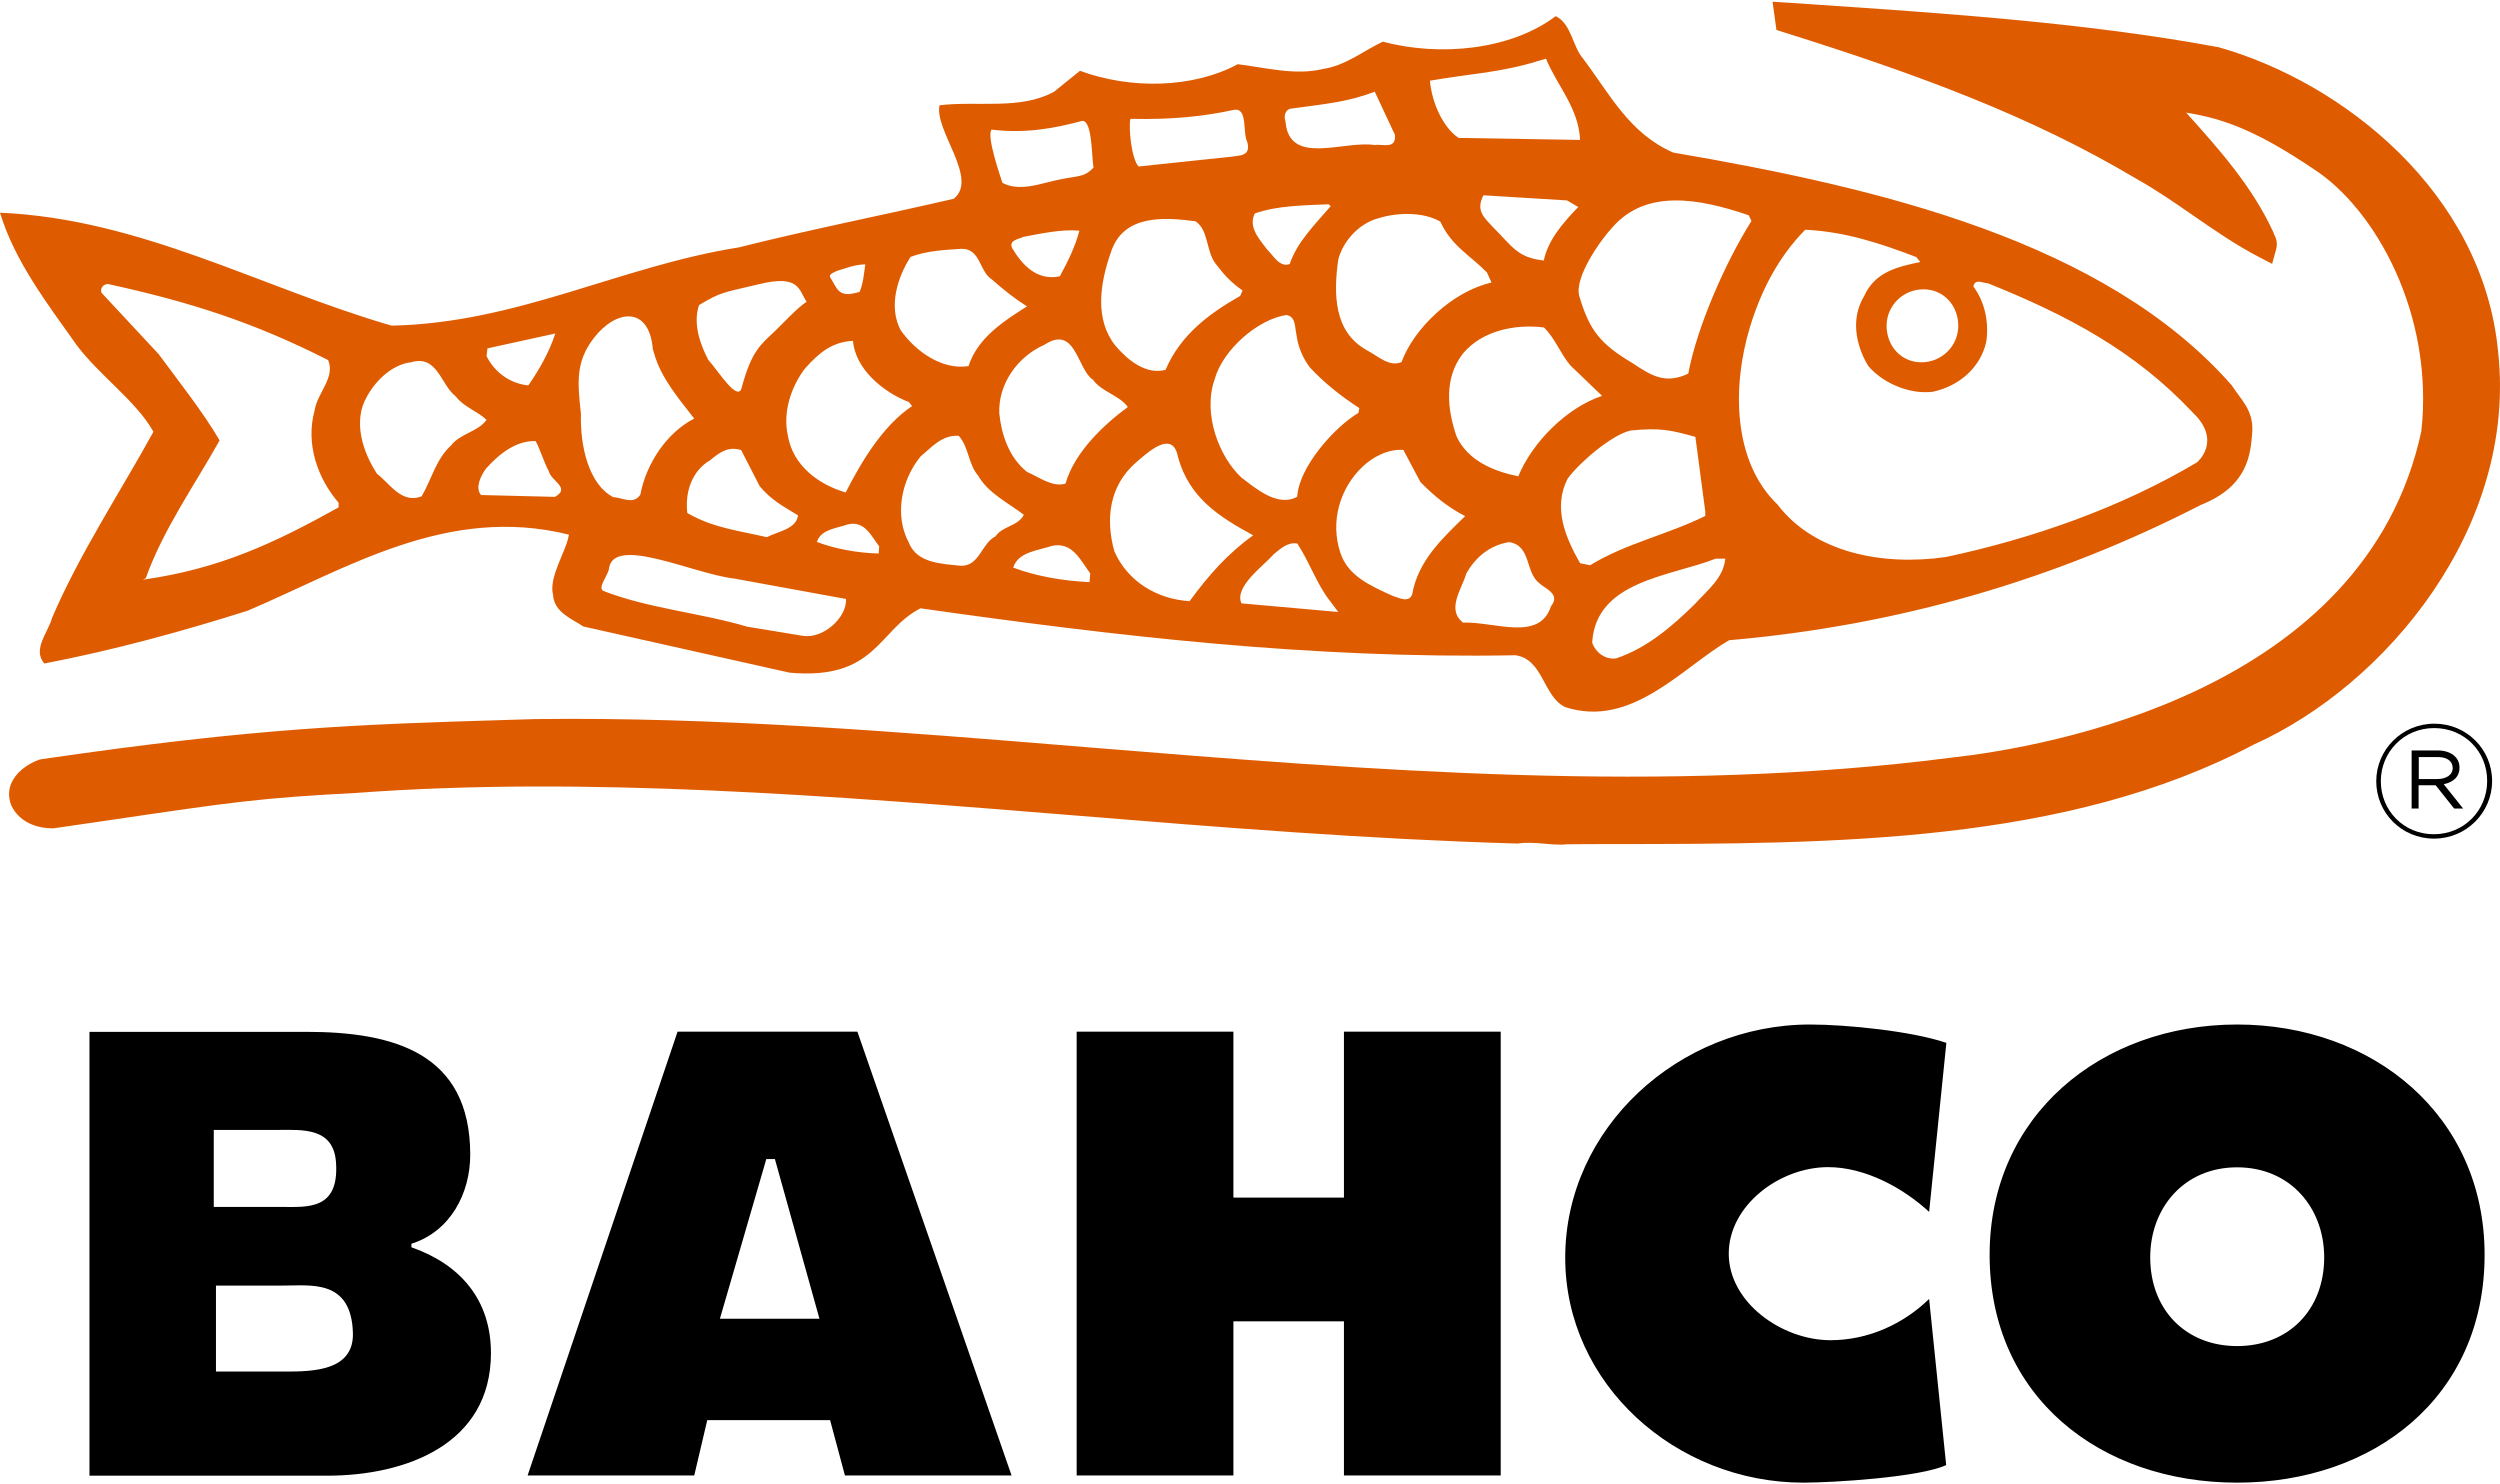 <?xml version="1.0" encoding="UTF-8"?>
<!DOCTYPE svg PUBLIC "-//W3C//DTD SVG 1.1//EN" "http://www.w3.org/Graphics/SVG/1.1/DTD/svg11.dtd">
<!-- Creator: CorelDRAW X7 -->
<svg xmlns="http://www.w3.org/2000/svg" xml:space="preserve" width="160px" height="95px" version="1.1" style="shape-rendering:geometricPrecision; text-rendering:geometricPrecision; image-rendering:optimizeQuality; fill-rule:evenodd; clip-rule:evenodd"
viewBox="0 0 160001 94780"
 xmlns:xlink="http://www.w3.org/1999/xlink">
 <defs>
  <style type="text/css">
   <![CDATA[
    .fil0 {fill:black}
    .fil1 {fill:#DF5B00}
   ]]>
  </style>
 </defs>
 <g id="Layer_x0020_1">
  <path class="fil0" d="M159015 80196c0,-8929 -7145,-14737 -15839,-14737 -8694,0 -15839,5808 -15839,14737 0,9117 7099,14584 15839,14584 8741,0 15839,-5467 15839,-14584zm-10266 164l0 0c0,3368 -2287,5679 -5573,5679 -3273,0 -5561,-2311 -5561,-5679 0,-3132 2135,-5761 5561,-5761 3438,0 5573,2629 5573,5761zm-118654 -6570c0,-6547 -4951,-7862 -10501,-7862l-13868 0 0 28406 15218 0c5009,0 10477,-1994 10477,-7849 0,-3414 -1971,-5679 -5092,-6770l0 -223c2510,-797 3766,-3238 3766,-5702zm-8588 527l0 0c199,3052 -1866,2817 -3520,2817l-4306 0 0 -4928 4059 0c1654,-12 3626,-164 3767,2111zm1079 10865l0 0c82,2453 -2569,2488 -4341,2488l-4423 0 0 -5503 4270 0c1736,12 4388,-458 4494,3015zm101982 -18549c-2206,-751 -6371,-1174 -8730,-1174 -8389,0 -15663,6630 -15663,14925 0,8096 7087,14396 15241,14396 1866,0 7474,-340 9140,-1126l-1091 -10631c-1666,1620 -3919,2640 -6312,2640 -3110,0 -6512,-2416 -6512,-5538 0,-3086 3250,-5538 6359,-5538 2358,0 4787,1314 6465,2864l1103 -10818zm-55661 27689l10032 0 0 -9867 7074 0 0 9867 10033 0 0 -28405 -10033 0 0 10618 -7074 0 0 -10618 -10032 0 0 28405zm-4165 0l-9868 -28405 -11509 0 -9598 28405 10665 0 833 -3543 7862 0 950 3543 10665 0zm-12296 -10031l0 0 -6372 0 2970 -10219 551 0 2851 10219z"/>
  <path class="fil1" d="M144150 27477c59,-1361 -740,-2018 -1314,-2922 -8096,-9222 -22574,-12648 -35750,-14901 -2816,-1231 -4048,-3731 -5772,-6018 -670,-763 -740,-2230 -1749,-2711 -2875,2170 -7415,2605 -11064,1631 -1302,622 -2394,1537 -3837,1749 -1783,433 -3695,-95 -5444,-306 -2933,1572 -6934,1596 -10102,422l-1654 1338c-2158,1186 -4892,575 -7333,868 -352,1596 2534,4717 903,5985 -4540,1056 -9222,1971 -13738,3109 -7627,1208 -14174,4845 -22235,5010 -8353,-2418 -15992,-6829 -25061,-7229 951,3134 3039,5832 4905,8473 1454,1946 3836,3601 4915,5549 -2193,3978 -4727,7802 -6488,11909 -223,892 -1291,2018 -492,2921 4458,-857 8776,-2041 13011,-3379 6407,-2733 12789,-6793 20557,-4869 -142,1044 -1315,2699 -1010,3872 71,1115 1232,1526 1936,2007l13200 2956c5549,493 5643,-2722 8377,-4119 12390,1761 24991,3251 38084,3004 1796,270 1749,2628 3180,3320 4248,1374 7462,-2522 10489,-4282 10853,-938 20920,-3895 30189,-8659 3015,-1196 3191,-3214 3297,-4728zm-122468 4880l0 0c-4177,2324 -7649,3943 -12542,4635l188 -93c1102,-3098 3120,-5949 4728,-8824 -1056,-1806 -2616,-3777 -3907,-5526l-3649 -3919c-117,-281 117,-563 411,-563 5314,1162 9350,2464 14091,4869 469,1126 -693,2089 -868,3227 -587,2136 187,4330 1536,5902l0 292 12 0zm9457 -5596l0 0c-516,751 -1701,880 -2264,1631 -974,880 -1233,2136 -1890,3262 -1290,516 -2076,-869 -2850,-1432 -904,-1372 -1573,-3367 -658,-4939 575,-1068 1655,-2077 2828,-2206 1701,-504 1889,1431 2863,2182 528,693 1385,939 1971,1502zm4400 -5526l0 0c-387,1197 -1033,2322 -1725,3320 -1243,-117 -2217,-927 -2675,-1877l59 -493c1501,-328 2909,-633 4341,-950zm-24 10454l0 0 -4728 -117c-375,-434 -59,-1186 317,-1690 844,-950 1959,-1819 3179,-1760 329,622 505,1302 846,1936 140,622 1419,1056 386,1631zm66385 9328l0 0c234,-3978 5033,-4236 7908,-5374l610 0c-117,1255 -1161,2030 -1960,2922 -1454,1420 -3038,2791 -5021,3461 -727,105 -1350,-423 -1537,-1009zm-1572 -10490l0 0c716,-997 2828,-2827 4047,-3086 1890,-187 2582,-23 4131,411l633 4776 0 281c-2405,1197 -5104,1760 -7368,3156l-646 -129c-915,-1619 -1760,-3532 -797,-5409zm-3156 -152l0 0c-1549,-317 -3227,-986 -3954,-2558 -599,-1748 -810,-3742 422,-5315 1220,-1443 3309,-1889 5174,-1654 716,692 1056,1689 1701,2440l2018 1937c-2253,750 -4458,2956 -5361,5150zm1630 -13810l0 0c-1712,-199 -1994,-892 -3238,-2123 -481,-551 -1173,-1021 -622,-2054l5350 329 716 422c-1020,1056 -1924,2112 -2206,3426zm-4962 20041l0 0c574,-1033 1490,-1819 2733,-2019 1444,200 1021,1948 1959,2640 352,340 1374,680 729,1466 -729,2289 -3638,963 -5621,1045 -1091,-833 -82,-2148 200,-3132zm-8061 -1350l0 0c-657,-1995 -24,-4130 1431,-5503 669,-634 1643,-1138 2605,-1068l1092 2054c844,868 1759,1618 2862,2182 -1396,1373 -3015,2827 -3391,5022 -223,563 -903,187 -1278,70 -1373,-633 -2828,-1244 -3321,-2757zm1161 -8941l0 0c-1490,880 -3801,3426 -3918,5362 -1232,705 -2675,-539 -3579,-1232 -1419,-1314 -2487,-4083 -1701,-6289 516,-1877 2769,-3848 4600,-4106 962,200 140,1514 1477,3344 986,1056 2031,1865 3180,2616l-59 305zm-5420 9047l0 0c399,-329 903,-810 1514,-681 809,1255 1232,2558 2041,3614l575 762 -6195 -551c-493,-1056 1431,-2417 2065,-3144zm-8835 -5855l0 0c716,-611 2382,-2206 2710,-352 728,2604 2617,3801 4811,4998 -1607,1138 -2851,2546 -4071,4212 -2077,-129 -3954,-1244 -4811,-3179 -586,-2066 -328,-4201 1361,-5679zm-7838 6710l0 0c317,-1008 1549,-1079 2453,-1384 1361,-316 1888,998 2475,1748l-46 564c-1632,-71 -3391,-364 -4882,-928zm-5924 -7121l0 0c692,-563 1349,-1385 2440,-1314 657,751 598,1806 1244,2557 645,1127 1947,1749 2921,2500 -399,751 -1361,704 -1807,1373 -904,445 -1020,1889 -2194,1889 -1349,-129 -2851,-188 -3367,-1491 -927,-1748 -481,-4001 763,-5514zm-6641 5479l0 0c257,-809 1255,-868 1983,-1126 1103,-258 1525,810 2006,1408l-35 458c-1326,-35 -2745,-282 -3954,-740zm-13318 1784l0 0c189,-2300 5410,269 8050,563l7133 1302c59,1197 -1467,2569 -2769,2359l-3566 -587c-2957,-880 -6372,-1174 -9199,-2288 -364,-187 223,-904 351,-1349zm10115 -2089l0 0c-1890,-434 -3485,-610 -5092,-1549 -153,-1372 305,-2698 1466,-3379 669,-563 1209,-891 1983,-645l1186 2311c774,927 1548,1303 2451,1866 -106,880 -1279,1021 -1994,1396zm-4647 -7591l0 0c-1736,880 -3074,2863 -3449,4869 -446,681 -1208,164 -1725,164 -1572,-809 -2135,-3250 -2077,-5326 -211,-1995 -363,-3321 822,-4858 1419,-1842 3543,-2088 3778,704l82 270c434,1573 1595,2922 2569,4177zm7192 -7474l0 0c-551,340 -1502,1373 -2064,1912 -880,833 -1443,1232 -2066,3485 -198,1174 -1454,-880 -2169,-1690 -517,-996 -986,-2299 -588,-3496 1455,-868 1537,-786 3790,-1326 2651,-657 2581,341 3097,1115zm3755 -2394l0 0c-94,646 -129,1209 -364,1761l-375 94c-1009,211 -1079,-364 -1478,-974 -176,-270 211,-352 387,-458 669,-200 1138,-411 1830,-423zm2793 8812l0 0 199 258c-1865,1255 -3215,3508 -4247,5527 -1690,-494 -3356,-1678 -3696,-3614 -340,-1502 187,-3133 1091,-4319 962,-1078 1772,-1700 3074,-1771 141,1807 1948,3297 3579,3919zm5279 -7872l0 0c775,680 1491,1254 2277,1748 -1479,938 -3156,2006 -3743,3824 -1678,259 -3379,-926 -4341,-2300 -798,-1501 -212,-3378 633,-4692 1033,-387 2124,-447 3286,-517 1185,0 1114,1432 1888,1937zm1314 -2007l0 0c-187,-493 423,-540 728,-692 1126,-212 2440,-504 3590,-399 -270,1044 -786,2065 -1255,2921 -1455,305 -2406,-716 -3063,-1830zm5221 -5128l0 0c-727,752 -938,411 -3073,974 -892,235 -1925,458 -2758,0 -153,-469 -1032,-3015 -692,-3402 2206,258 4001,-82 5808,-563 645,-12 587,2288 715,2991zm2195 15324l0 0c-1549,1138 -3415,2898 -3989,4904 -857,246 -1702,-433 -2464,-751 -1174,-938 -1643,-2440 -1772,-3742 -83,-1878 1161,-3638 2898,-4401 2006,-1313 2088,1620 3109,2253 516,752 1690,986 2218,1737zm4341 -11886l0 0c880,611 633,2018 1372,2828 505,669 963,1138 1631,1596l-152 352c-1901,1079 -3802,2440 -4775,4727 -1233,341 -2406,-598 -3204,-1536 -1349,-1678 -997,-3966 -316,-5925 762,-2499 3414,-2312 5444,-2042zm2241 -4130l0 0 -5890 622c-446,-457 -657,-2428 -528,-3050 2699,58 4658,-153 6570,-563 986,-235 587,1442 915,2053 247,938 -539,845 -1067,938zm1548 3626l0 0c1420,-505 3168,-516 4717,-587l141 117c-1021,1197 -2135,2265 -2628,3708 -646,246 -1056,-563 -1443,-927 -458,-622 -1244,-1431 -787,-2311zm8964 -5034l0 0c94,974 -809,564 -1290,657 -1972,-316 -5503,1385 -5714,-1525 -153,-399 59,-809 387,-809 2300,-318 3602,-422 5327,-1080l1290 2757zm2910 5562l0 0c704,1561 1948,2182 2980,3250l294 645c-2535,575 -4987,2969 -5761,5092 -775,317 -1432,-328 -2218,-762 -2135,-1173 -2135,-3626 -1830,-5808 317,-1197 1349,-2323 2581,-2640 1232,-387 2910,-399 3954,223zm8940 -5233l0 0 -7778 -129c-962,-645 -1701,-2194 -1831,-3661 2370,-422 4541,-515 6946,-1267l481 -141c704,1714 2101,3168 2182,5198zm10970 5186l0 0c-1665,2640 -3484,6770 -4047,9774 -1490,692 -2347,129 -3579,-681 -2064,-1232 -2745,-2101 -3390,-4271 -352,-1173 1326,-3578 2158,-4458 2124,-2382 5421,-1842 8683,-727l175 363zm13235 6711l0 0c0,1290 -1055,2335 -2357,2335 -1304,0 -2230,-1045 -2230,-2335 0,-1291 1056,-2335 2358,-2335 1302,0 2229,1044 2229,2335zm15276 8741l0 0c-4857,2886 -10454,4858 -16051,6054 -4129,598 -8470,-305 -10793,-3355 -2863,-2746 -2922,-7556 -1760,-11370 680,-2240 1783,-4446 3532,-6218 2569,117 4869,892 7109,1748l259 317c-1502,305 -2910,657 -3590,2171 -869,1431 -563,3097 246,4470 821,985 2487,1853 4130,1666 1607,-340 3050,-1467 3437,-3215 176,-1244 -94,-2546 -833,-3532 130,-527 611,-199 939,-199 5162,2077 9421,4353 13094,8260 1936,1842 281,3203 281,3203zm-40712 24464c-329,0 -669,-22 -1021,-58 -552,-46 -1126,-94 -1655,-23l-70 11 -58 0c-9433,-270 -19090,-1044 -28417,-1807 -15359,-1243 -31233,-2522 -45888,-1431 -6113,317 -7966,587 -15816,1748l-3543 516c-1255,12 -2229,-516 -2675,-1408l-23 -46c-200,-493 -200,-997 11,-1467 282,-621 927,-1161 1749,-1466l152 -35c13985,-2043 20380,-2230 30071,-2523l1561 -47c11510,-140 23090,798 35351,1806 18162,1479 36935,3016 55203,670 6183,-681 26563,-4201 30142,-20908 820,-7498 -2957,-14245 -6923,-16790 -3531,-2371 -5632,-3192 -8131,-3591 2066,2300 4201,4670 5574,7638l22 59c12,36 25,59 36,94 94,188 258,528 117,997l-246 892 -833 -435c-1513,-785 -2874,-1736 -4188,-2639 -1151,-798 -2347,-1631 -3685,-2382 -6699,-3989 -13868,-6641 -22574,-9374l-445 -141 -247 -1807 2487 164c8695,587 17694,1197 25977,2734l71 11c7954,2241 16942,9305 17904,19524 1208,11205 -7158,21296 -15640,25109 -12003,6335 -26821,6359 -41159,6370 -938,0 -1866,0 -2804,13 -129,11 -259,22 -387,22z"/>
  <path class="fil0" d="M155777 53562c-2077,0 -3696,-1654 -3696,-3672 0,-2018 1643,-3684 3719,-3684 2077,0 3696,1654 3696,3672 0,2006 -1642,3684 -3719,3684zm11 -7075l0 0c-1947,0 -3414,1537 -3414,3403 0,1865 1455,3391 3391,3391 1948,0 3414,-1538 3414,-3403 13,-1877 -1443,-3391 -3391,-3391zm611 3591l0 0c598,-117 1021,-470 1009,-1080 0,-657 -587,-1079 -1384,-1079l-1679 0 0 3719 446 0 0 -1490 1092 0 1185 1490 574 0 -1243 -1560zm-375 -1737l0 0 -1221 0 0 1408 1174 0c563,0 997,-246 997,-716 -12,-446 -376,-692 -950,-692z"/>
 </g>
</svg>
